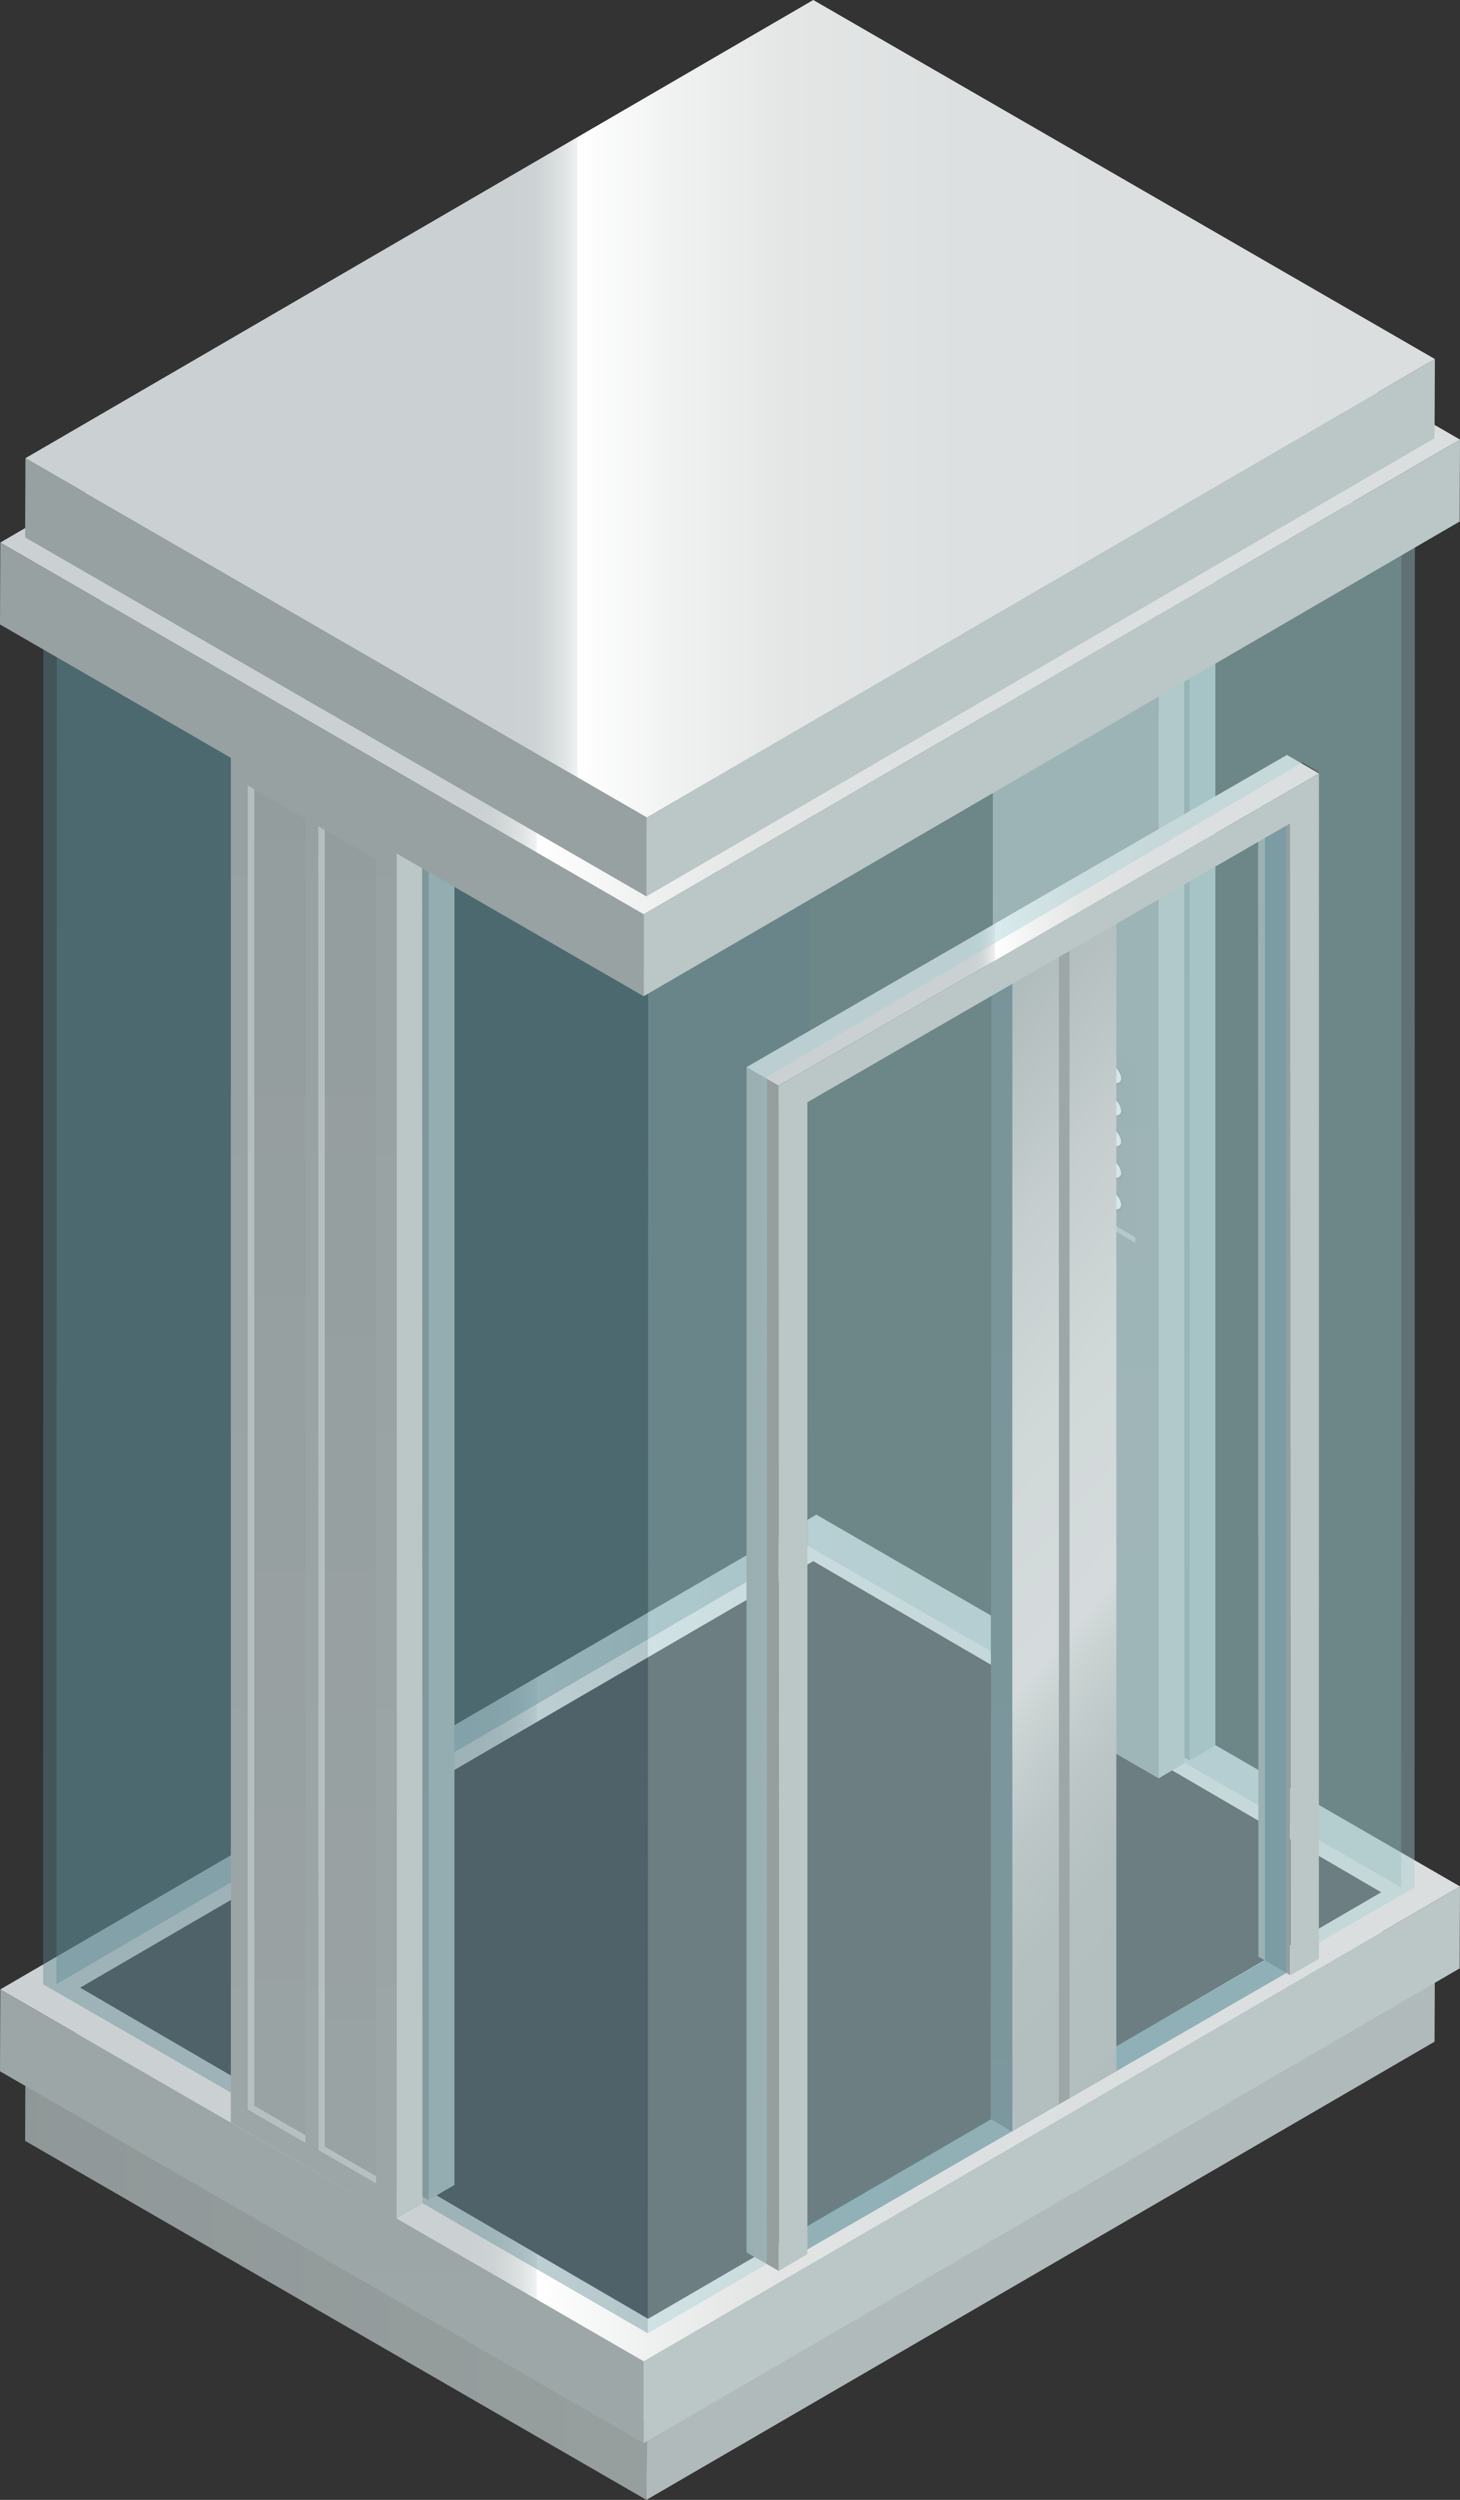 <svg xmlns="http://www.w3.org/2000/svg" xmlns:xlink="http://www.w3.org/1999/xlink" viewBox="0 0 42.44 72.62"><rect x="0" y="0" width="42.44" height="72.62" fill="#333333" stroke="none"/><defs><style>.cls-1{fill:none;}.cls-2{isolation:isolate;}.cls-3{fill:#b0baba;}.cls-4{clip-path:url(#clip-path);}.cls-5{fill:url(#Sfumatura_senza_nome_69);}.cls-6{clip-path:url(#clip-path-2);}.cls-7{fill:url(#Sfumatura_senza_nome_63);}.cls-8{fill:#bbc6c6;}.cls-9{clip-path:url(#clip-path-3);}.cls-10{fill:url(#Sfumatura_senza_nome_78);}.cls-11{clip-path:url(#clip-path-4);}.cls-12{fill:url(#Sfumatura_senza_nome_63-2);}.cls-13{fill:#49494e;}.cls-14{fill:#868c8d;}.cls-15{clip-path:url(#clip-path-5);}.cls-16{fill:url(#Sfumatura_senza_nome_78-2);}.cls-17{clip-path:url(#clip-path-6);}.cls-18{opacity:0.3;}.cls-19{clip-path:url(#clip-path-8);}.cls-20{fill:#7ea9ab;}.cls-21,.cls-29{opacity:0.4;}.cls-22{clip-path:url(#clip-path-9);}.cls-23{fill:#5a8792;}.cls-24{clip-path:url(#clip-path-10);}.cls-25{fill:url(#Sfumatura_senza_nome_78-3);}.cls-26{clip-path:url(#clip-path-12);}.cls-27{clip-path:url(#clip-path-13);}.cls-28{fill:url(#Sfumatura_senza_nome_78-4);}.cls-29,.cls-35{mix-blend-mode:multiply;}.cls-30{clip-path:url(#clip-path-15);}.cls-31{clip-path:url(#clip-path-16);}.cls-32{fill:url(#Sfumatura_senza_nome_69-2);}.cls-33,.cls-35{opacity:0.5;}.cls-34{fill:#ebeeee;}.cls-36{clip-path:url(#clip-path-18);}.cls-37{fill:#949494;}.cls-38{clip-path:url(#clip-path-20);}.cls-39{fill:url(#Sfumatura_senza_nome_89);}.cls-40{clip-path:url(#clip-path-22);}.cls-41{clip-path:url(#clip-path-24);}.cls-42{fill:url(#Sfumatura_senza_nome_89-2);}.cls-43{clip-path:url(#clip-path-26);}.cls-44{clip-path:url(#clip-path-28);}.cls-45{fill:url(#Sfumatura_senza_nome_89-3);}.cls-46{clip-path:url(#clip-path-30);}.cls-47{clip-path:url(#clip-path-32);}.cls-48{fill:url(#Sfumatura_senza_nome_89-4);}.cls-49{clip-path:url(#clip-path-34);}.cls-50{clip-path:url(#clip-path-36);}.cls-51{fill:url(#Sfumatura_senza_nome_89-5);}.cls-52{clip-path:url(#clip-path-37);}.cls-53{fill:url(#Sfumatura_senza_nome_69-3);}.cls-54{clip-path:url(#clip-path-38);}.cls-55{fill:url(#Sfumatura_senza_nome_69-4);}.cls-56{clip-path:url(#clip-path-40);}.cls-57{fill:#a2ced3;}.cls-58{clip-path:url(#clip-path-42);}.cls-59{fill:url(#Sfumatura_senza_nome_68);}.cls-60{fill:#9ea7a8;}.cls-61{clip-path:url(#clip-path-43);}.cls-62{fill:url(#Sfumatura_senza_nome_78-5);}.cls-63{clip-path:url(#clip-path-45);}.cls-64{clip-path:url(#clip-path-47);}.cls-65{fill:url(#Sfumatura_senza_nome_63-3);}.cls-66{clip-path:url(#clip-path-49);}.cls-67{fill:#8bb1b6;}.cls-68{clip-path:url(#clip-path-50);}.cls-69{fill:url(#Sfumatura_senza_nome_78-6);}.cls-70{clip-path:url(#clip-path-51);}.cls-71{clip-path:url(#clip-path-52);}.cls-72{fill:url(#Sfumatura_senza_nome_69-5);}.cls-73{opacity:0.6;}.cls-74{fill:#c8d3d4;}.cls-75{clip-path:url(#clip-path-54);}.cls-76{clip-path:url(#clip-path-55);}.cls-77{fill:url(#Sfumatura_senza_nome_69-6);}.cls-78{clip-path:url(#clip-path-57);}.cls-79{clip-path:url(#clip-path-58);}.cls-80{fill:url(#Sfumatura_senza_nome_63-4);}.cls-81{fill:#97a1a1;}.cls-82{clip-path:url(#clip-path-59);}.cls-83{fill:url(#Sfumatura_senza_nome_63-5);}</style><clipPath id="clip-path"><polygon class="cls-1" points="0.73 62.19 18.79 72.62 18.8 70.61 18.8 70.32 0.74 59.9 0.73 62.19"></polygon></clipPath><linearGradient id="Sfumatura_senza_nome_69" x1="-930.54" y1="186.04" x2="-929.54" y2="186.04" gradientTransform="matrix(18.07, 0, 0, -18.07, 16814.49, 3427.8)" gradientUnits="userSpaceOnUse"><stop offset="0" stop-color="#8f9798"></stop><stop offset="1" stop-color="#969e9e"></stop></linearGradient><clipPath id="clip-path-2"><polygon class="cls-1" points="0.74 59.9 18.8 70.32 41.71 57.01 23.64 46.58 0.74 59.9"></polygon></clipPath><linearGradient id="Sfumatura_senza_nome_63" x1="-952.19" y1="187.73" x2="-951.19" y2="187.73" gradientTransform="matrix(40.97, 0, 0, -40.97, 39011.74, 7749.61)" gradientUnits="userSpaceOnUse"><stop offset="0" stop-color="#cbd1d2"></stop><stop offset="0.35" stop-color="#cbd1d2"></stop><stop offset="0.37" stop-color="#cdd3d4"></stop><stop offset="0.38" stop-color="#d4d9da"></stop><stop offset="0.39" stop-color="#dfe3e4"></stop><stop offset="0.4" stop-color="#f0f2f2"></stop><stop offset="0.4" stop-color="#fff"></stop><stop offset="0.47" stop-color="#f0f1f1"></stop><stop offset="0.55" stop-color="#e4e6e6"></stop><stop offset="0.67" stop-color="#dde0e0"></stop><stop offset="1" stop-color="#dbdede"></stop></linearGradient><clipPath id="clip-path-3"><polygon class="cls-1" points="0 60.17 18.71 70.97 18.71 68.59 0.01 57.79 0 60.17"></polygon></clipPath><linearGradient id="Sfumatura_senza_nome_78" x1="-968.15" y1="203.49" x2="-967.15" y2="203.49" gradientTransform="matrix(0, 48.48, 48.48, 0, -9855.76, 46957.44)" gradientUnits="userSpaceOnUse"><stop offset="0" stop-color="#97a1a1"></stop><stop offset="1" stop-color="#9ea7a8"></stop></linearGradient><clipPath id="clip-path-4"><polygon class="cls-1" points="0.01 57.79 18.71 68.59 42.44 54.8 23.73 44 0.01 57.79"></polygon></clipPath><linearGradient id="Sfumatura_senza_nome_63-2" x1="-952.78" y1="187.77" x2="-951.78" y2="187.77" gradientTransform="matrix(42.43, 0, 0, -42.43, 40425.27, 8023.3)" xlink:href="#Sfumatura_senza_nome_63"></linearGradient><clipPath id="clip-path-5"><polygon class="cls-1" points="29.76 8.54 29.76 48.35 34.58 51.14 34.58 11.32 29.76 8.54"></polygon></clipPath><linearGradient id="Sfumatura_senza_nome_78-2" x1="-968.15" y1="203.49" x2="-967.15" y2="203.49" gradientTransform="matrix(0, 48.48, 48.48, 0, -9832.92, 46943.99)" xlink:href="#Sfumatura_senza_nome_78"></linearGradient><clipPath id="clip-path-6"><rect class="cls-1" x="1.25" y="5.47" width="39.88" height="62.31"></rect></clipPath><clipPath id="clip-path-8"><rect class="cls-1" x="23.49" y="5.69" width="17.25" height="49.13"></rect></clipPath><clipPath id="clip-path-9"><rect class="cls-1" x="1.64" y="5.69" width="21.91" height="51.94"></rect></clipPath><clipPath id="clip-path-10"><polygon class="cls-1" points="7.64 21.31 7.64 61.12 12.46 63.91 12.46 53.95 12.46 24.1 7.64 21.31"></polygon></clipPath><linearGradient id="Sfumatura_senza_nome_78-3" x1="-968.15" y1="203.49" x2="-967.15" y2="203.49" gradientTransform="matrix(0, 48.48, 48.48, 0, -9855.04, 46956.76)" xlink:href="#Sfumatura_senza_nome_78"></linearGradient><clipPath id="clip-path-12"><rect class="cls-1" x="1.25" y="18.43" width="17.58" height="49.36"></rect></clipPath><clipPath id="clip-path-13"><polygon class="cls-1" points="28.86 9.06 28.86 48.87 33.68 51.66 33.68 11.85 28.86 9.06"></polygon></clipPath><linearGradient id="Sfumatura_senza_nome_78-4" x1="-968.15" y1="203.49" x2="-967.15" y2="203.49" gradientTransform="matrix(0, 48.48, 48.48, 0, -9833.82, 46944.51)" xlink:href="#Sfumatura_senza_nome_78"></linearGradient><clipPath id="clip-path-15"><rect class="cls-1" x="31.73" y="30.15" width="1.27" height="5.95"></rect></clipPath><clipPath id="clip-path-16"><polygon class="cls-1" points="31.73 35.37 33 36.1 33 30.88 31.73 30.15 31.73 35.37"></polygon></clipPath><linearGradient id="Sfumatura_senza_nome_69-2" x1="-417.87" y1="146.11" x2="-416.87" y2="146.11" gradientTransform="matrix(1.27, 0, 0, -1.27, 562.05, 218.55)" xlink:href="#Sfumatura_senza_nome_69"></linearGradient><clipPath id="clip-path-18"><rect class="cls-1" x="32.07" y="30.86" width="0.58" height="0.67"></rect></clipPath><clipPath id="clip-path-20"><path class="cls-1" d="M32.13,31.07a.49.49,0,0,0,.23.36c.13.07.23,0,.23-.1a.46.46,0,0,0-.23-.36.28.28,0,0,0-.12,0c-.06,0-.11.05-.11.14"></path></clipPath><linearGradient id="Sfumatura_senza_nome_89" x1="-1838.23" y1="1928.67" x2="-1837.23" y2="1928.67" gradientTransform="matrix(0, 0.4, 0.4, 0.23, -743.47, 322.48)" gradientUnits="userSpaceOnUse"><stop offset="0" stop-color="#f8f9f9"></stop><stop offset="1" stop-color="#abb7b8"></stop></linearGradient><clipPath id="clip-path-22"><rect class="cls-1" x="32.07" y="31.78" width="0.58" height="0.67"></rect></clipPath><clipPath id="clip-path-24"><path class="cls-1" d="M32.13,32a.49.49,0,0,0,.23.37c.13.07.23,0,.23-.1a.46.46,0,0,0-.23-.36.19.19,0,0,0-.12,0,.12.12,0,0,0-.11.13"></path></clipPath><linearGradient id="Sfumatura_senza_nome_89-2" x1="-1838.23" y1="1928.67" x2="-1837.23" y2="1928.67" gradientTransform="matrix(0, 0.4, 0.4, 0.23, -743.47, 323.39)" xlink:href="#Sfumatura_senza_nome_89"></linearGradient><clipPath id="clip-path-26"><rect class="cls-1" x="32.07" y="32.7" width="0.58" height="0.67"></rect></clipPath><clipPath id="clip-path-28"><path class="cls-1" d="M32.13,32.9a.46.46,0,0,0,.23.36c.13.08.23,0,.23-.09a.49.49,0,0,0-.23-.37l-.12,0a.12.12,0,0,0-.11.13"></path></clipPath><linearGradient id="Sfumatura_senza_nome_89-3" x1="-1838.23" y1="1928.67" x2="-1837.23" y2="1928.67" gradientTransform="matrix(0, 0.4, 0.4, 0.23, -743.47, 324.31)" xlink:href="#Sfumatura_senza_nome_89"></linearGradient><clipPath id="clip-path-30"><rect class="cls-1" x="32.07" y="33.62" width="0.58" height="0.67"></rect></clipPath><clipPath id="clip-path-32"><path class="cls-1" d="M32.13,33.82a.46.46,0,0,0,.23.36c.13.07.23,0,.23-.1a.47.47,0,0,0-.23-.36l-.12,0a.12.12,0,0,0-.11.13"></path></clipPath><linearGradient id="Sfumatura_senza_nome_89-4" x1="-1838.23" y1="1928.67" x2="-1837.23" y2="1928.67" gradientTransform="matrix(0, 0.4, 0.4, 0.23, -743.47, 325.23)" xlink:href="#Sfumatura_senza_nome_89"></linearGradient><clipPath id="clip-path-34"><rect class="cls-1" x="32.07" y="34.54" width="0.58" height="0.67"></rect></clipPath><clipPath id="clip-path-36"><path class="cls-1" d="M32.13,34.74a.47.47,0,0,0,.23.36c.13.07.23,0,.23-.1a.47.47,0,0,0-.23-.36.28.28,0,0,0-.12,0c-.06,0-.11,0-.11.14"></path></clipPath><linearGradient id="Sfumatura_senza_nome_89-5" x1="-1838.23" y1="1928.67" x2="-1837.23" y2="1928.67" gradientTransform="matrix(0, 0.4, 0.4, 0.23, -743.47, 326.15)" xlink:href="#Sfumatura_senza_nome_89"></linearGradient><clipPath id="clip-path-37"><polygon class="cls-1" points="36.57 23.38 36.58 56.84 37.51 57.38 37.51 23.92 36.57 23.38"></polygon></clipPath><linearGradient id="Sfumatura_senza_nome_69-3" x1="-221.18" y1="130.79" x2="-220.19" y2="130.79" gradientTransform="matrix(0.94, 0, 0, -0.94, 243.47, 162.73)" xlink:href="#Sfumatura_senza_nome_69"></linearGradient><clipPath id="clip-path-38"><polygon class="cls-1" points="21.7 31 21.7 65.43 22.64 65.97 22.63 31.54 21.7 31"></polygon></clipPath><linearGradient id="Sfumatura_senza_nome_69-4" x1="-223.32" y1="130.96" x2="-222.32" y2="130.96" gradientTransform="matrix(0.94, 0, 0, -0.94, 231.2, 171.34)" xlink:href="#Sfumatura_senza_nome_69"></linearGradient><clipPath id="clip-path-40"><rect class="cls-1" x="22.82" y="23.49" width="14.57" height="42.23"></rect></clipPath><clipPath id="clip-path-42"><polygon class="cls-1" points="29.42 27.92 29.42 61.91 32.45 60.16 32.45 26.17 29.42 27.92"></polygon></clipPath><linearGradient id="Sfumatura_senza_nome_68" x1="-945.14" y1="201.23" x2="-944.14" y2="201.23" gradientTransform="matrix(15.48, 17.87, 26.81, -30.96, 9257.92, 23157.04)" gradientUnits="userSpaceOnUse"><stop offset="0" stop-color="#b1bcbc"></stop><stop offset="0.19" stop-color="#c5cdce"></stop><stop offset="0.38" stop-color="#d1d8d8"></stop><stop offset="0.57" stop-color="#d5dbdc"></stop><stop offset="0.61" stop-color="#cad2d2"></stop><stop offset="0.7" stop-color="#bcc6c6"></stop><stop offset="0.8" stop-color="#b4bfbf"></stop><stop offset="1" stop-color="#b2bdbd"></stop></linearGradient><clipPath id="clip-path-43"><path class="cls-1" d="M28.8,61.55l.62.37V28a.29.29,0,0,0,0-.09l-.6-.35Z"></path></clipPath><linearGradient id="Sfumatura_senza_nome_78-5" x1="-967.74" y1="214.31" x2="-966.74" y2="214.31" gradientTransform="matrix(15.46, 35.7, 26.77, 0, 9242.93, 34574.91)" xlink:href="#Sfumatura_senza_nome_78"></linearGradient><clipPath id="clip-path-45"><rect class="cls-1" x="28.8" y="27.56" width="0.63" height="34.36"></rect></clipPath><clipPath id="clip-path-47"><polygon class="cls-1" points="21.7 31 22.63 31.54 38.34 22.47 37.41 21.93 21.7 31"></polygon></clipPath><linearGradient id="Sfumatura_senza_nome_63-3" x1="-927.22" y1="185.78" x2="-926.22" y2="185.78" gradientTransform="matrix(16.64, 0, 0, -16.64, 15451.18, 3118.28)" xlink:href="#Sfumatura_senza_nome_63"></linearGradient><clipPath id="clip-path-49"><rect class="cls-1" x="18.83" y="15.62" width="22.3" height="52.17"></rect></clipPath><clipPath id="clip-path-50"><polygon class="cls-1" points="6.71 21.85 6.71 61.66 11.53 64.45 11.53 24.64 6.71 21.85"></polygon></clipPath><linearGradient id="Sfumatura_senza_nome_78-6" x1="-968.15" y1="203.49" x2="-967.15" y2="203.49" gradientTransform="matrix(0, 48.48, 48.48, 0, -9855.98, 46957.3)" xlink:href="#Sfumatura_senza_nome_78"></linearGradient><clipPath id="clip-path-51"><rect class="cls-1" x="7.2" y="22.82" width="1.68" height="39.43"></rect></clipPath><clipPath id="clip-path-52"><polygon class="cls-1" points="7.2 22.82 7.2 61.28 8.88 62.25 8.88 23.79 7.2 22.82"></polygon></clipPath><linearGradient id="Sfumatura_senza_nome_69-5" x1="-968.09" y1="204.21" x2="-967.09" y2="204.21" gradientTransform="matrix(0, 46.18, 46.18, 0, -9421.96, 44727.57)" xlink:href="#Sfumatura_senza_nome_69"></linearGradient><clipPath id="clip-path-54"><rect class="cls-1" x="9.25" y="24" width="1.68" height="39.43"></rect></clipPath><clipPath id="clip-path-55"><polygon class="cls-1" points="9.25 24 9.26 62.46 10.94 63.43 10.94 24.97 9.25 24"></polygon></clipPath><linearGradient id="Sfumatura_senza_nome_69-6" x1="-968.09" y1="204.21" x2="-967.09" y2="204.21" gradientTransform="matrix(0, 46.18, 46.18, 0, -9419.9, 44728.76)" xlink:href="#Sfumatura_senza_nome_69"></linearGradient><clipPath id="clip-path-57"><polygon class="cls-1" points="0 18.14 18.71 28.94 18.71 26.56 0.01 15.76 0 18.14"></polygon></clipPath><clipPath id="clip-path-58"><polygon class="cls-1" points="0.01 15.76 18.71 26.56 42.44 12.77 23.73 1.97 0.01 15.76"></polygon></clipPath><linearGradient id="Sfumatura_senza_nome_63-4" x1="-952.78" y1="187.77" x2="-951.78" y2="187.77" gradientTransform="matrix(42.43, 0, 0, -42.43, 40425.27, 7981.27)" xlink:href="#Sfumatura_senza_nome_63"></linearGradient><clipPath id="clip-path-59"><polygon class="cls-1" points="0.74 13.31 18.8 23.74 41.71 10.43 23.64 0 0.74 13.31"></polygon></clipPath><linearGradient id="Sfumatura_senza_nome_63-5" x1="-952.19" y1="187.73" x2="-951.19" y2="187.73" gradientTransform="matrix(40.97, 0, 0, -40.97, 39011.74, 7703.03)" xlink:href="#Sfumatura_senza_nome_63"></linearGradient></defs><g class="cls-2"><g id="Livello_1" data-name="Livello 1"><polygon class="cls-3" points="41.71 57.01 41.7 59.31 18.79 72.62 18.8 70.32 41.71 57.01"></polygon><g class="cls-4"><rect class="cls-5" x="0.73" y="59.9" width="18.07" height="12.72"></rect></g><g class="cls-6"><rect class="cls-7" x="0.74" y="46.58" width="40.97" height="23.74"></rect></g><polygon class="cls-8" points="42.44 54.8 42.43 57.18 18.71 70.97 18.71 68.59 42.44 54.8"></polygon><g class="cls-9"><rect class="cls-10" y="57.79" width="18.71" height="13.18"></rect></g><g class="cls-11"><rect class="cls-12" x="0.01" y="44" width="42.43" height="24.58"></rect></g><polygon class="cls-13" points="2.33 57.74 23.64 45.35 40.15 54.97 18.84 67.36 2.33 57.74"></polygon><polygon class="cls-8" points="34.58 11.32 34.58 51.14 35.33 50.7 35.33 10.89 34.58 11.32"></polygon><polygon class="cls-14" points="29.76 8.54 30.51 8.11 35.33 10.89 34.58 11.32 29.76 8.54"></polygon><g class="cls-15"><rect class="cls-16" x="29.76" y="8.54" width="4.82" height="42.59"></rect></g><g class="cls-2"><g class="cls-17"><g class="cls-17"><g class="cls-18"><g class="cls-19"><polygon class="cls-20" points="23.56 5.7 23.49 44.91 40.73 54.83 40.73 54.83 40.74 15.62 23.56 5.7 23.56 5.7"></polygon></g></g><g class="cls-21"><g class="cls-22"><polygon class="cls-23" points="1.65 18.43 1.64 57.64 23.49 44.91 23.56 5.7 1.65 18.43"></polygon></g></g></g><polygon class="cls-8" points="12.46 24.1 12.46 63.91 13.21 63.47 13.21 23.66 12.46 24.1"></polygon><polygon class="cls-14" points="7.64 21.31 8.39 20.88 13.21 23.66 12.46 24.1 7.64 21.31"></polygon><g class="cls-24"><rect class="cls-25" x="7.64" y="21.31" width="4.82" height="42.59"></rect></g><g class="cls-17"><g class="cls-21"><g class="cls-26"><polygon class="cls-23" points="1.26 18.43 1.25 57.64 18.83 67.78 18.84 28.57 1.26 18.43"></polygon></g></g></g><polygon class="cls-8" points="33.68 11.85 33.68 51.66 34.43 51.22 34.42 11.41 33.68 11.85"></polygon><polygon class="cls-14" points="28.86 9.06 29.6 8.63 34.42 11.41 33.68 11.85 28.86 9.06"></polygon><g class="cls-27"><rect class="cls-28" x="28.86" y="9.06" width="4.82" height="42.59"></rect></g><g class="cls-17"><g class="cls-29"><g class="cls-30"><g class="cls-31"><rect class="cls-32" x="31.73" y="30.15" width="1.27" height="5.95"></rect></g></g></g><g class="cls-33"><g class="cls-30"><polygon class="cls-34" points="31.73 30.15 31.73 35.37 33 36.1 33 35.94 31.86 35.28 31.86 30.22 31.73 30.15 31.73 30.15"></polygon></g></g><g class="cls-35"><g class="cls-36"><g class="cls-36"><path class="cls-37" d="M32.36,31.49a.6.6,0,0,1-.29-.46c0-.16.13-.21.29-.12a.6.6,0,0,1,.29.46c0,.16-.13.21-.29.12"></path></g></g></g></g><g class="cls-38"><polygon class="cls-39" points="32.59 30.93 32.59 31.77 32.13 31.5 32.13 30.67 32.59 30.93"></polygon></g><g class="cls-17"><g class="cls-35"><g class="cls-40"><g class="cls-40"><path class="cls-37" d="M32.36,32.41a.62.62,0,0,1-.29-.46c0-.16.13-.22.29-.12a.59.59,0,0,1,.29.45c0,.16-.13.22-.29.13"></path></g></g></g></g><g class="cls-41"><polygon class="cls-42" points="32.59 31.85 32.59 32.68 32.13 32.42 32.13 31.59 32.59 31.85"></polygon></g><g class="cls-17"><g class="cls-35"><g class="cls-43"><g class="cls-43"><path class="cls-37" d="M32.36,33.32a.59.59,0,0,1-.29-.45c0-.16.13-.22.29-.13a.62.62,0,0,1,.29.46c0,.16-.13.22-.29.12"></path></g></g></g></g><g class="cls-44"><polygon class="cls-45" points="32.59 32.77 32.59 33.6 32.13 33.34 32.13 32.51 32.59 32.77"></polygon></g><g class="cls-17"><g class="cls-35"><g class="cls-46"><g class="cls-46"><path class="cls-37" d="M32.36,34.24a.6.6,0,0,1-.29-.46c0-.15.13-.21.29-.12a.6.6,0,0,1,.29.46c0,.16-.13.21-.29.12"></path></g></g></g></g><g class="cls-47"><polygon class="cls-48" points="32.59 33.69 32.59 34.52 32.13 34.25 32.13 33.42 32.59 33.69"></polygon></g><g class="cls-17"><g class="cls-35"><g class="cls-49"><g class="cls-49"><path class="cls-37" d="M32.36,35.16a.6.6,0,0,1-.29-.46c0-.16.13-.21.29-.12a.6.6,0,0,1,.29.46c0,.16-.13.21-.29.12"></path></g></g></g></g><g class="cls-50"><polygon class="cls-51" points="32.59 34.6 32.59 35.44 32.13 35.17 32.13 34.34 32.59 34.6"></polygon></g><g class="cls-52"><rect class="cls-53" x="36.57" y="23.38" width="0.93" height="34"></rect></g><g class="cls-54"><rect class="cls-55" x="21.7" y="31" width="0.94" height="34.97"></rect></g><g class="cls-17"><g class="cls-21"><g class="cls-56"><polygon class="cls-57" points="37.39 23.49 22.82 31.9 22.82 65.72 37.4 57.31 37.4 23.49 37.39 23.49"></polygon></g></g><g class="cls-33"><g class="cls-56"><polygon class="cls-23" points="37.4 23.49 36.77 23.85 36.77 56.95 22.82 64.99 22.82 65.72 37.4 57.31 37.4 23.49"></polygon></g></g></g><g class="cls-58"><polygon class="cls-59" points="30.94 24.42 47.93 44.04 30.94 63.67 13.94 44.04 30.94 24.42"></polygon></g><polygon class="cls-60" points="30.78 27.13 30.78 61.13 31.09 60.95 31.09 26.96 30.78 27.13"></polygon><g class="cls-61"><polygon class="cls-62" points="29.43 27.56 44.3 61.92 28.8 61.92 13.92 27.56 29.43 27.56"></polygon></g><g class="cls-17"><g class="cls-33"><g class="cls-63"><g class="cls-63"><path class="cls-23" d="M29.4,27.91l-.6-.35v34l.63.37V28l0-.09"></path></g></g></g></g><g class="cls-64"><rect class="cls-65" x="21.7" y="21.93" width="16.64" height="9.61"></rect></g><polygon class="cls-8" points="38.34 22.47 38.34 56.9 37.51 57.38 37.5 23.92 23.47 32.02 23.47 65.48 22.64 65.97 22.63 31.54 38.34 22.47"></polygon><g class="cls-17"><g class="cls-21"><g class="cls-66"><polygon class="cls-57" points="18.84 28.57 18.83 67.78 22.29 65.77 22.3 31.28 37.86 22.15 38.33 22.43 38.34 56.43 41.12 54.83 41.13 15.62 18.84 28.57"></polygon></g></g></g><path class="cls-67" d="M1.65,18.43,23.56,5.7l17.18,9.92L18.83,28.35Zm21.9-13-22.29,13L18.84,28.57,41.13,15.62Z"></path></g></g><polygon class="cls-8" points="11.53 24.64 11.53 64.45 12.28 64.01 12.27 24.2 11.53 24.64"></polygon><polygon class="cls-14" points="6.71 21.85 7.45 21.42 12.27 24.2 11.53 24.64 6.71 21.85"></polygon><g class="cls-68"><rect class="cls-69" x="6.71" y="21.85" width="4.82" height="42.59"></rect></g><g class="cls-29"><g class="cls-70"><g class="cls-71"><rect class="cls-72" x="7.2" y="22.82" width="1.68" height="39.43"></rect></g></g></g><g class="cls-73"><g class="cls-70"><polygon class="cls-74" points="7.2 22.82 7.2 61.28 8.88 62.25 8.88 62.03 7.39 61.17 7.39 22.92 7.2 22.82"></polygon></g></g><g class="cls-29"><g class="cls-75"><g class="cls-76"><rect class="cls-77" x="9.25" y="24" width="1.68" height="39.43"></rect></g></g></g><g class="cls-73"><g class="cls-75"><polygon class="cls-74" points="9.25 24 9.26 62.46 10.94 63.43 10.94 63.22 9.44 62.36 9.44 24.11 9.25 24"></polygon></g></g><polygon class="cls-8" points="42.44 12.77 42.43 15.15 18.71 28.94 18.71 26.56 42.44 12.77"></polygon><g class="cls-78"><rect class="cls-10" y="15.76" width="18.71" height="13.18"></rect></g><g class="cls-79"><rect class="cls-80" x="0.01" y="1.97" width="42.43" height="24.59"></rect></g><polygon class="cls-8" points="41.71 10.43 41.7 12.73 18.79 26.04 18.8 23.74 41.71 10.43"></polygon><polygon class="cls-81" points="18.8 23.74 18.79 26.04 0.73 15.61 0.74 13.31 18.8 23.74"></polygon><g class="cls-82"><rect class="cls-83" x="0.74" width="40.97" height="23.74"></rect></g></g></g></svg>